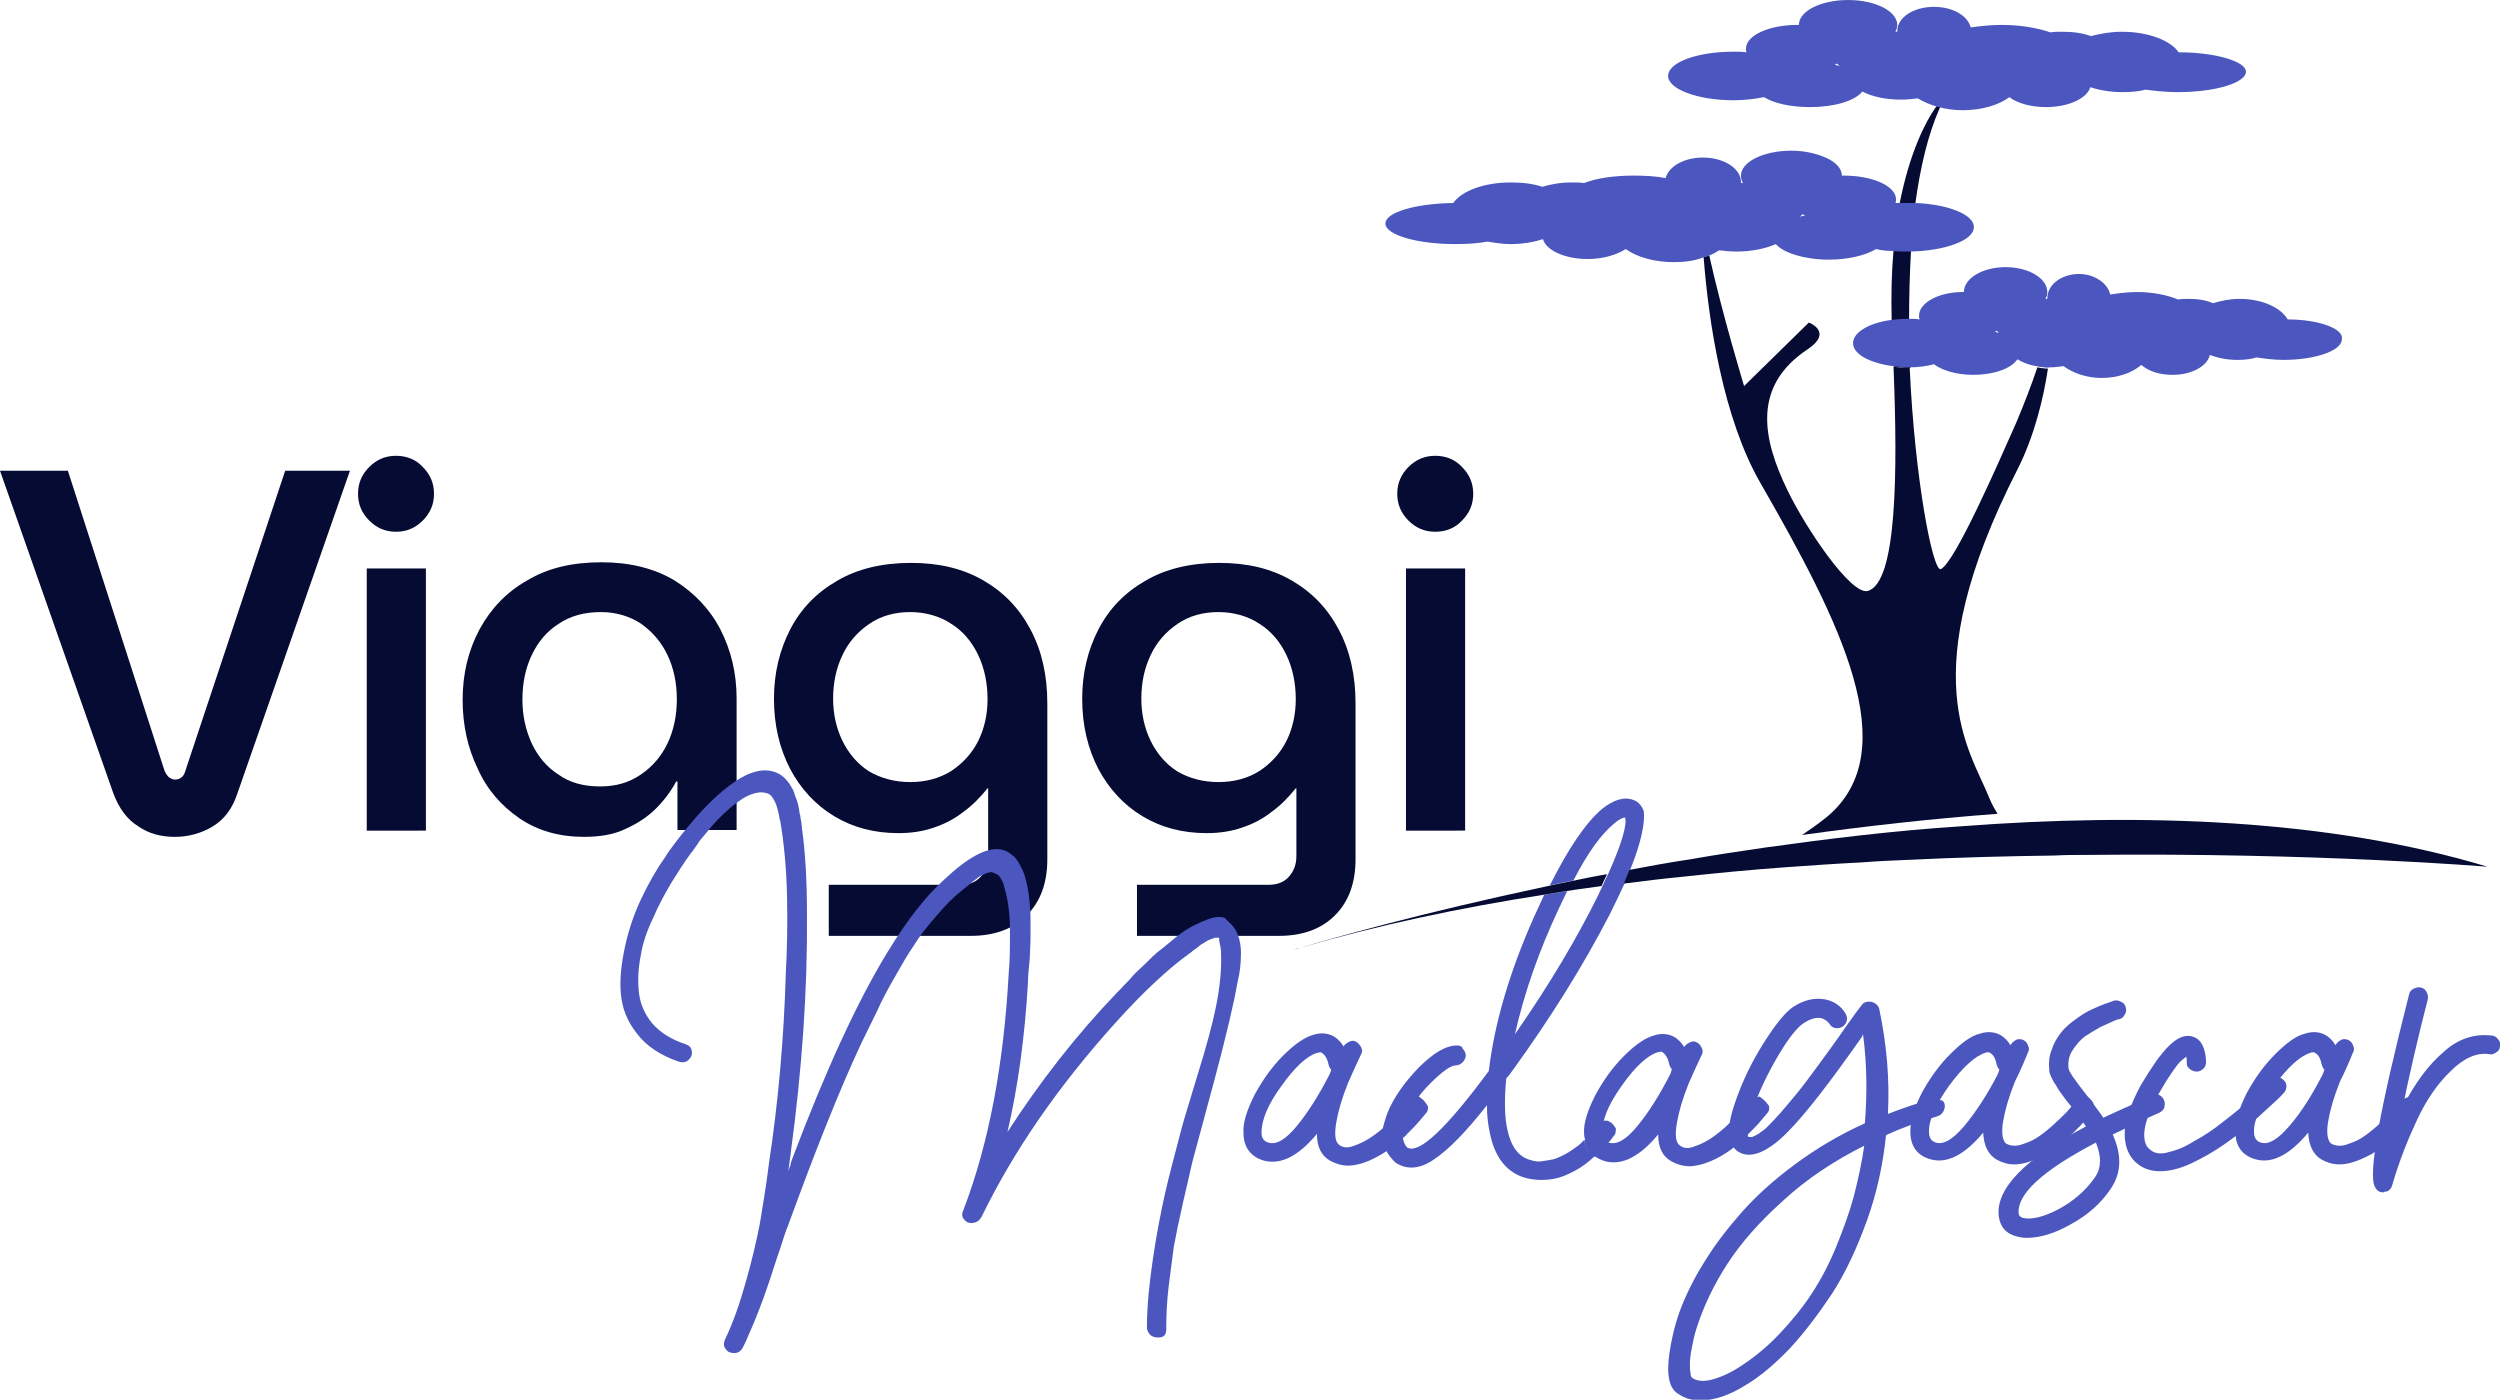 <?xml version="1.0" encoding="utf-8"?>
<!-- Generator: Adobe Illustrator 23.0.6, SVG Export Plug-In . SVG Version: 6.00 Build 0)  -->
<svg version="1.1" id="Calque_1" xmlns="http://www.w3.org/2000/svg" xmlns:xlink="http://www.w3.org/1999/xlink" x="0px" y="0px"
	 width="401.5px" height="224.8px" viewBox="0 0 401.5 224.8" style="enable-background:new 0 0 401.5 224.8;" xml:space="preserve"
	>
<style type="text/css">
	.st0{fill-rule:evenodd;clip-rule:evenodd;fill:#003566;}
	.st1{fill-rule:evenodd;clip-rule:evenodd;fill:#FCA311;}
	.st2{fill:#050B33;}
	.st3{fill:#4B57BF;}
	.st4{fill-rule:evenodd;clip-rule:evenodd;fill:#DA3754;}
	.st5{fill-rule:evenodd;clip-rule:evenodd;}
	.st6{fill:#DA3754;}
	.st7{fill:#EDAFA2;}
	.st8{fill:#FCA311;}
	.st9{fill:#443735;}
	.st10{fill:url(#SVGID_1_);}
	.st11{fill:url(#SVGID_2_);}
	.st12{fill:#380D1B;}
	.st13{fill:#588157;}
	.st14{fill:#06292F;}
	.st15{fill:#EF7197;}
	.st16{fill:#91DDEB;}
	.st17{fill:url(#SVGID_3_);}
	.st18{fill-rule:evenodd;clip-rule:evenodd;fill:#1A2C50;}
	.st19{fill:#1A2C50;}
	.st20{fill:#2AB4E2;}
	.st21{fill:#003566;}
</style>
<g>
	<path class="st2" d="M28.1,134.4c-2.2,0-4.2-0.5-5.9-1.7c-1.8-1.1-3.1-2.9-4-5.3L0,75.6h10.9l15.4,47.8c0.2,0.7,0.5,1.1,0.8,1.4
		c0.3,0.2,0.6,0.4,1,0.4c0.4,0,0.8-0.1,1.1-0.4c0.3-0.2,0.5-0.7,0.7-1.4l15.9-47.8h10.4l-18.1,51.9c-0.8,2.4-2.1,4.1-3.9,5.2
		C32.4,133.8,30.3,134.4,28.1,134.4z"/>
	<path class="st2" d="M63.6,85.4c-1.7,0-3.1-0.6-4.3-1.8c-1.2-1.2-1.8-2.6-1.8-4.3c0-1.7,0.6-3.1,1.8-4.3c1.2-1.2,2.6-1.8,4.3-1.8
		c1.7,0,3.2,0.6,4.3,1.8c1.2,1.2,1.8,2.6,1.8,4.3c0,1.7-0.6,3.1-1.8,4.3C66.7,84.8,65.3,85.4,63.6,85.4z M58.9,133.4V91.3h9.5v42.1
		H58.9z"/>
	<path class="st2" d="M93.8,134.4c-4,0-7.5-1-10.4-3c-2.9-2-5.2-4.6-6.7-8c-1.6-3.3-2.4-7-2.4-11c0-4.2,0.9-7.9,2.7-11.3
		c1.8-3.3,4.3-6,7.7-7.9c3.3-2,7.3-2.9,11.9-2.9c4.6,0,8.5,1,11.7,2.9c3.2,2,5.7,4.6,7.4,7.9c1.7,3.3,2.6,7,2.6,11.1v21.1h-9.5v-7.8
		h-0.2c-0.8,1.5-1.9,3-3.2,4.3c-1.3,1.3-2.9,2.4-4.9,3.3C98.7,134,96.4,134.4,93.8,134.4z M96.4,126.3c2.5,0,4.6-0.6,6.5-1.9
		c1.8-1.2,3.3-2.9,4.3-5c1-2.1,1.5-4.5,1.5-7.1s-0.5-5-1.5-7.1c-1-2.1-2.4-3.7-4.2-5c-1.8-1.2-4-1.9-6.5-1.9c-2.6,0-4.9,0.6-6.8,1.9
		c-1.9,1.2-3.3,2.9-4.3,5c-1,2.1-1.5,4.5-1.5,7.1c0,2.6,0.5,4.9,1.5,7.1c1,2.1,2.4,3.8,4.3,5C91.5,125.7,93.7,126.3,96.4,126.3z"/>
	<path class="st2" d="M133.1,150.2v-8.1h21.1c1.4,0,2.5-0.4,3.3-1.3c0.8-0.9,1.2-2,1.2-3.3v-10.9h-0.1c-1.2,1.5-2.5,2.8-3.9,3.8
		c-1.4,1.1-2.9,1.9-4.7,2.5c-1.7,0.6-3.6,0.9-5.7,0.9c-3.9,0-7.3-0.9-10.3-2.7c-3-1.8-5.4-4.4-7.1-7.6c-1.7-3.3-2.6-7-2.6-11.3
		c0-4.1,0.9-7.8,2.6-11.1c1.7-3.3,4.2-5.9,7.5-7.8c3.2-1.9,7.2-2.9,11.9-2.9c4.5,0,8.3,0.9,11.6,2.8c3.3,1.9,5.8,4.5,7.6,7.9
		c1.8,3.4,2.7,7.3,2.7,11.9v25c0,3.8-1.1,6.8-3.3,9c-2.2,2.2-5.2,3.3-9,3.3H133.1z M146.2,125.6c2.5,0,4.7-0.6,6.6-1.8
		c1.8-1.2,3.3-2.8,4.3-4.8c1-2,1.5-4.3,1.5-6.7c0-2.6-0.5-5-1.5-7.1c-1-2.1-2.4-3.8-4.3-5c-1.8-1.2-4.1-1.9-6.6-1.9
		c-2.5,0-4.7,0.6-6.6,1.9s-3.3,2.9-4.3,5c-1,2.1-1.5,4.4-1.5,7c0,2.5,0.5,4.7,1.5,6.8c1,2,2.4,3.7,4.3,4.9
		C141.5,125,143.7,125.6,146.2,125.6z"/>
	<path class="st2" d="M182.6,150.2v-8.1h21.1c1.4,0,2.5-0.4,3.3-1.3c0.8-0.9,1.2-2,1.2-3.3v-10.9h-0.1c-1.2,1.5-2.5,2.8-3.9,3.8
		c-1.4,1.1-2.9,1.9-4.7,2.5c-1.7,0.6-3.6,0.9-5.7,0.9c-3.9,0-7.3-0.9-10.3-2.7c-3-1.8-5.4-4.4-7.1-7.6c-1.7-3.3-2.6-7-2.6-11.3
		c0-4.1,0.9-7.8,2.6-11.1c1.7-3.3,4.2-5.9,7.5-7.8c3.2-1.9,7.2-2.9,11.9-2.9c4.5,0,8.3,0.9,11.6,2.8c3.3,1.9,5.8,4.5,7.6,7.9
		c1.8,3.4,2.7,7.3,2.7,11.9v25c0,3.8-1.1,6.8-3.3,9c-2.2,2.2-5.2,3.3-9,3.3H182.6z M195.7,125.6c2.5,0,4.7-0.6,6.6-1.8
		c1.8-1.2,3.3-2.8,4.3-4.8c1-2,1.5-4.3,1.5-6.7c0-2.6-0.5-5-1.5-7.1c-1-2.1-2.4-3.8-4.3-5c-1.8-1.2-4.1-1.9-6.6-1.9
		c-2.5,0-4.7,0.6-6.6,1.9s-3.3,2.9-4.3,5c-1,2.1-1.5,4.4-1.5,7c0,2.5,0.5,4.7,1.5,6.8c1,2,2.4,3.7,4.3,4.9
		C191,125,193.2,125.6,195.7,125.6z"/>
	<path class="st2" d="M230.5,85.4c-1.7,0-3.1-0.6-4.3-1.8c-1.2-1.2-1.8-2.6-1.8-4.3c0-1.7,0.6-3.1,1.8-4.3c1.2-1.2,2.6-1.8,4.3-1.8
		c1.7,0,3.2,0.6,4.3,1.8c1.2,1.2,1.8,2.6,1.8,4.3c0,1.7-0.6,3.1-1.8,4.3C233.7,84.8,232.2,85.4,230.5,85.4z M225.8,133.4V91.3h9.5
		v42.1H225.8z"/>
</g>
<g>
	<path class="st3" d="M198.2,149c0.7,1,1.1,2.4,1.1,4.1c0,1.7-0.2,3.2-0.5,4.4c0,0.2-0.1,0.4-0.1,0.5c-0.5,2.9-1.7,8.1-3.7,15.6
		c-0.1,0.4-0.7,2.5-1.7,6.3c-1,3.8-1.7,6.2-1.9,7.1c-0.2,1-0.7,3-1.4,6.1c-0.7,3.1-1.2,5.5-1.5,7.2c-0.2,1.7-0.5,3.7-0.8,6.2
		c-0.3,2.5-0.4,4.8-0.4,7c0,0.9-0.4,1.3-1.3,1.3c-0.8,0-1.4-0.3-1.7-1.1c-0.1-0.2-0.1-0.4-0.1-0.6c0-3.4,0.4-7.2,1-11.2
		c0.6-4.1,1.3-7.5,1.9-10.2c0.6-2.7,1.6-6.4,2.8-11c0.4-1.3,1.2-4.1,2.5-8.3c1.3-4.2,2.3-7.8,2.9-10.8c0.6-3,0.9-5.8,0.8-8.5
		c0-0.3,0-0.6-0.1-1.1c-0.1-0.5-0.2-0.8-0.2-1c0-0.2,0-0.3,0-0.4c-0.2,0-0.4,0-0.7,0c-0.3,0.1-0.5,0.2-0.8,0.3
		c-0.3,0.1-0.6,0.3-0.9,0.5c-0.4,0.2-0.7,0.4-0.9,0.6c-0.2,0.2-0.5,0.4-0.8,0.6c-0.3,0.2-0.4,0.4-0.5,0.4c-3.5,2.5-7.5,6.2-12,11.2
		c-9.2,10.2-16.4,20.6-21.6,31.3c-0.3,0.5-0.7,0.8-1.3,0.9c-0.6,0.1-1.1-0.1-1.4-0.5c-0.4-0.4-0.5-0.9-0.2-1.5
		c4.1-10.7,6.5-23.4,7.3-38.1c0.2-2,0.2-4.3,0.2-6.9c0-2.6-0.3-4.9-0.9-6.9c-0.1-0.5-0.3-1-0.5-1.3c-0.2-0.4-0.4-0.6-0.7-0.8
		c-0.3-0.1-0.5-0.2-0.7-0.3c-0.2-0.1-0.5,0-0.9,0.1c-0.4,0.2-0.7,0.3-0.9,0.4c-0.2,0.1-0.5,0.3-1,0.7c-0.5,0.4-0.8,0.6-1,0.8
		c-0.2,0.2-0.5,0.4-1,0.8c-1.5,1.2-2.9,2.6-4.3,4.3c-1.4,1.6-2.6,3.1-3.5,4.6c-1,1.4-2,3.2-3.2,5.3c-1.2,2.1-2.1,3.8-2.7,5.2
		c-0.7,1.4-1.5,3.1-2.6,5.3c-3.5,7.5-7.4,17.3-11.8,29.4c-0.4,0.9-0.7,2-1.1,3.2c-0.4,1.2-0.8,2.3-1.1,3.3c-0.3,1-0.7,2.1-1.1,3.3
		c-0.4,1.2-0.8,2.3-1.2,3.3c-0.4,1-0.8,2.1-1.3,3.2c-0.5,1.1-0.9,2.2-1.4,3.1c-0.3,0.6-0.8,0.9-1.3,0.9c-0.6,0-1.1-0.1-1.4-0.6
		c-0.4-0.4-0.4-0.9-0.2-1.5c1.3-2.7,2.4-5.8,3.4-9.4c1-3.5,1.7-6.6,2.2-9.1c0.4-2.5,1-5.8,1.5-9.9c1.5-9.9,2.4-20.1,2.7-30.5
		c0.2-3.6,0.3-7.7,0.2-12.3c-0.1-4.6-0.5-8.7-1.1-12.2c0,0-0.1-0.2-0.1-0.3c-0.1-0.8-0.3-1.4-0.4-1.8c-0.1-0.4-0.3-0.9-0.6-1.4
		c-0.3-0.5-0.6-0.8-1-0.9c-0.6-0.2-1.3-0.2-2,0c-0.7,0.2-1.4,0.5-2,0.9c-0.6,0.4-1.3,0.9-2.1,1.6c-0.8,0.7-1.4,1.3-1.9,1.8
		c-0.5,0.5-1.1,1.2-1.8,2.1c-0.7,0.8-1.2,1.4-1.4,1.8c-0.3,0.4-0.6,0.9-1.1,1.5c-1.1,1.5-2.1,3.1-3.1,4.7c-1,1.7-2,3.5-2.9,5.6
		c-1,2.1-1.7,4.1-2,6.1c-0.4,2-0.5,3.9-0.3,5.8c0.2,1.9,0.9,3.5,2.1,5c1.3,1.5,3,2.6,5.4,3.4c0.6,0.2,0.9,0.5,1,1.1
		c0.1,0.6-0.1,1-0.5,1.4c-0.4,0.4-0.9,0.5-1.6,0.3c-2.9-1-5.2-2.5-6.7-4.5c-1.6-2-2.4-4.1-2.6-6.5c-0.2-2.3,0.1-4.8,0.7-7.6
		c0.6-2.7,1.5-5.3,2.6-7.6c1.1-2.3,2.3-4.5,3.8-6.6c0.4-0.7,1-1.5,1.6-2.3s1.4-1.8,2.4-3c1-1.2,2-2.3,3-3.3c1-1,2.1-2,3.3-2.9
		c1.2-0.9,2.3-1.6,3.4-2c1.1-0.4,2.1-0.6,3.2-0.4c1.1,0.2,2,0.7,2.8,1.7c0.2,0.3,0.4,0.5,0.6,0.9c0.2,0.3,0.4,0.7,0.5,1.1
		c0.1,0.4,0.3,0.8,0.4,1.1c0.1,0.3,0.2,0.7,0.3,1.2c0.1,0.6,0.1,0.9,0.2,1.1c0,0.2,0.1,0.6,0.2,1.2c0.1,0.7,0.1,1,0.1,1
		c0.5,3.5,0.8,8,0.8,13.7c0.1,12.2-0.8,25-2.6,38.3c0,0.3-0.2,1.3-0.4,3c0-0.1,0.1-0.3,0.2-0.6c0.1-0.2,0.2-0.5,0.2-0.7
		c0.1-0.2,0.1-0.4,0.2-0.6c5.4-14.3,10.5-25.4,15.4-33.4c3-4.9,6-8.8,9-11.5c3.8-3.6,6.8-5.2,9-4.9c0.7,0.1,1.4,0.4,1.9,0.9
		c0.6,0.4,1,1,1.4,1.8c0.4,0.7,0.7,1.5,0.9,2.4c0.2,0.8,0.4,1.8,0.5,2.9c0.1,1.1,0.2,2.1,0.2,3c0,0.9,0,2,0,3.1
		c0,1.2-0.1,2.1-0.1,2.8c0,0.7-0.1,1.5-0.2,2.5c-0.1,0.9-0.1,1.5-0.1,1.8c-0.5,8.8-1.6,16.9-3.3,24.2c5.1-7.9,10.9-15.4,17.6-22.4
		c0.1-0.1,0.3-0.3,0.6-0.6c0.6-0.7,1.2-1.2,1.6-1.7c0.4-0.5,1.1-1.2,2.1-2.1c1-1,1.8-1.8,2.6-2.4c0.8-0.6,1.7-1.4,2.7-2.2
		c1-0.8,2-1.4,2.8-1.8c0.8-0.4,1.7-0.8,2.6-1.1c0.9-0.3,1.6-0.3,2.3-0.1C197.2,148,197.8,148.4,198.2,149z"/>
	<path class="st3" d="M228.4,176.5c-0.3-0.2-0.5-0.4-0.5-0.4s0,0-0.1,0c-0.1,0-0.3,0-0.5,0.1c-0.4,0.1-0.7,0.2-1,0.6
		c-0.4,0.6-1,1.2-1.6,1.9c-0.6,0.7-1.4,1.4-2.3,2.2c-0.1,0.1-0.1,0.1-0.2,0.2c-0.8,0.7-1.6,1.3-2.4,1.8c-0.8,0.5-1.7,0.9-2.6,1.2
		c-0.9,0.3-1.6,0.2-2.2-0.3c-0.6-0.5-0.7-1.7-0.4-3.5c0.3-1.8,0.9-3.9,1.9-6.4c0.7-1.6,1.4-3.1,2.1-4.6c0.2-0.3,0.2-0.7,0-1.1
		c-0.2-0.4-0.5-0.7-0.8-0.9c-0.4-0.2-0.7-0.2-1.1,0c-0.4,0.2-0.7,0.4-0.9,0.7v0.1c-0.4-0.7-0.9-1.2-1.5-1.6c-1-0.6-2.2-0.7-3.4-0.3
		c-1.4,0.4-3,1.5-4.8,3.3c-1.8,1.8-3.3,3.9-4.6,6.3c-1.2,2.4-1.9,4.4-1.8,6.1c0,2.4,1.2,3.9,3.3,4.5c2.7,0.7,5.5-0.7,8.5-4.3
		c0,2.1,0.7,3.5,2.1,4.3c0.9,0.5,1.9,0.8,2.9,0.8c1.1,0,2.2-0.3,3.4-0.8c1.1-0.5,2-1,2.9-1.6c0.1-0.1,0.2-0.2,0.3-0.2
		c0.8-0.6,1.6-1.3,2.4-2v0c0.1-0.1,0.3-0.2,0.4-0.4c0.9-0.9,1.6-1.6,2-2.1c0.4-0.5,0.8-0.9,1.1-1.3c0.3-0.3,0.4-0.7,0.3-1.2
		C228.9,177.1,228.8,176.8,228.4,176.5z M213.5,172.6c-1.7,3.3-3.4,6-5.2,8.2c-1.8,2.2-3.3,3.1-4.6,2.7c-0.7-0.2-1.1-0.7-1.1-1.6
		c0-2,1-4.5,3.2-7.5c2.2-3.1,4.1-4.8,5.7-5.3c0.2,0,0.3-0.1,0.5-0.1s0.2,0,0.3,0.1c0.5,0.3,0.9,1,1.1,2c0.1,0.3,0.2,0.5,0.4,0.7
		C213.7,172.1,213.6,172.4,213.5,172.6z"/>
	<path class="st3" d="M258.6,180.2c-0.3-0.2-0.7-0.3-1-0.2c0,0-0.1,0-0.1,0c-0.4,0.1-0.8,0.3-1,0.6v0.1c0,0-0.1,0.1-0.2,0.2
		c-0.1,0.1-0.3,0.3-0.5,0.7c-0.3,0.4-0.5,0.7-0.8,1c-0.2,0.2-0.3,0.4-0.6,0.6c0.2,1.2,0.8,2,1.7,2.6c0.3-0.2,0.5-0.5,0.8-0.7
		c0.7-0.7,1.2-1.2,1.4-1.6c0.1-0.1,0.1-0.1,0.2-0.2c0.3-0.3,0.5-0.7,0.7-0.9c0.3-0.3,0.3-0.7,0.3-1.2
		C259.2,180.8,259,180.4,258.6,180.2z M234,167.9c-1.8,0-3.8,1.2-6.2,3.6c-2.3,2.4-4,4.8-5,7.3c-0.3,0.8-0.5,1.6-0.7,2.3
		c-0.2,1.4-0.1,2.6,0.3,3.7c0.1-0.1,0.2-0.2,0.3-0.2c0.8-0.6,1.6-1.3,2.4-2v0c0-0.7,0.1-1.6,0.5-2.6c0.5-1.3,1.2-2.5,2.1-3.7
		c0.6-0.8,1.3-1.6,2-2.3c1.9-1.9,3.3-2.9,4.1-2.9c0.4,0,0.8-0.2,1.1-0.5c0.3-0.3,0.5-0.7,0.5-1.1c0-0.4-0.2-0.8-0.5-1.1
		C234.8,168,234.4,167.9,234,167.9z"/>
	<path class="st3" d="M261.8,139.7c-0.3,0.7-0.6,1.4-0.9,2.2c-0.7,1.5-1.5,3.2-2.4,5c-4.3,8.3-9.5,16.6-15.5,24.9
		c-0.5,0.7-0.8,1.1-1.1,1.4c-0.3,3.3-0.3,6.1,0.2,8.3c0.6,2.7,1.8,4.3,3.7,4.8c0.6,0.2,1.2,0.3,1.8,0.2c0.7-0.1,1.2-0.2,1.8-0.3
		c0.5-0.1,1.1-0.4,1.7-0.7s1.1-0.6,1.5-0.9c0.4-0.3,0.9-0.6,1.3-1c0.2-0.2,0.3-0.3,0.5-0.5c0.2,1.2,0.8,2,1.7,2.6
		c-0.6,0.5-1.1,1-1.7,1.4c-0.8,0.6-1.9,1.2-3.1,1.7c-1.2,0.5-2.5,0.7-3.7,0.7c-0.8,0-1.7-0.1-2.5-0.3c-3-0.8-5-3.2-5.8-7.1
		c-0.3-1.3-0.5-2.9-0.5-4.6c-3.3,4.2-6.1,7.1-8.5,8.7c-2.3,1.6-4.4,1.7-6.2,0.5c0,0-0.1,0-0.1-0.1c-0.6-0.6-1.1-1.2-1.4-1.9
		c0.1-0.1,0.2-0.2,0.3-0.2c0.8-0.6,1.6-1.3,2.4-2c0,0.7,0.3,1.4,0.7,1.8c1.9,1.1,6.3-3.1,13.1-12.3c0.9-7.6,3.3-15.8,7.2-24.6
		c0.6-1.3,1.2-2.6,1.7-3.7c1.2-0.2,2.4-0.4,3.7-0.6c-0.4,0.9-0.9,1.8-1.3,2.7c-3.2,6.8-5.6,13.6-7.1,20.3
		c5.7-8.2,10.1-15.7,13.4-22.4c0.2-0.5,0.5-1,0.7-1.5c0.3-0.7,0.6-1.3,0.9-1.9c2.1-4.7,3-7.7,2.7-9c-0.4,0-1,0.3-1.7,0.9
		c-2.1,1.7-4.3,4.7-6.6,9.2c-1.3,0.3-2.6,0.5-3.8,0.8c3-6,5.8-10.1,8.4-12.3c1.9-1.5,3.6-2,5.1-1.4c0.8,0.3,1.3,1,1.6,1.8
		C264.2,132.1,263.6,135.3,261.8,139.7z"/>
	<path class="st3" d="M283.1,176.5c-0.3-0.2-0.5-0.4-0.5-0.4s-0.1,0-0.3,0.1c-0.1,0-0.2,0-0.3,0c-0.4,0.1-0.8,0.2-1,0.6
		c-0.4,0.6-1,1.2-1.6,1.9c-0.4,0.5-0.9,0.9-1.4,1.5c-0.3,0.2-0.6,0.5-0.9,0.8c-0.9,0.8-1.8,1.5-2.6,2c-0.8,0.5-1.7,0.9-2.6,1.2
		c-0.9,0.3-1.6,0.2-2.2-0.3c-0.6-0.5-0.7-1.7-0.4-3.5c0.3-1.8,0.9-3.9,1.9-6.4c0.7-1.6,1.4-3.1,2.1-4.6c0.2-0.3,0.2-0.7,0-1.1
		c-0.2-0.4-0.4-0.7-0.8-0.9c-0.4-0.2-0.7-0.2-1.1,0c-0.4,0.2-0.7,0.4-0.9,0.7v0.1c-0.4-0.7-0.9-1.2-1.5-1.6c-1-0.6-2.2-0.7-3.4-0.3
		c-1.4,0.4-3,1.5-4.8,3.3c-1.8,1.8-3.3,3.9-4.6,6.3c-1.2,2.4-1.9,4.4-1.8,6.1c0,0.4,0.1,0.8,0.2,1.2c0.2,1.2,0.8,2,1.7,2.6
		c0.4,0.3,0.9,0.5,1.5,0.7c2.7,0.7,5.5-0.7,8.5-4.3c0,2.1,0.7,3.5,2.1,4.3c0.9,0.5,1.9,0.8,2.9,0.8s2.2-0.3,3.4-0.8
		c1.2-0.5,2.2-1.1,3.2-1.8c0.3-0.2,0.5-0.4,0.8-0.7c0.7-0.5,1.3-1.1,2-1.8l0.5-0.5c0.7-0.7,1.2-1.2,1.5-1.6c0.4-0.5,0.8-0.9,1.1-1.3
		c0.3-0.3,0.4-0.7,0.3-1.2C283.7,177.1,283.5,176.8,283.1,176.5z M268.2,172.6c-1.7,3.3-3.4,6-5.2,8.2c-1.8,2.2-3.3,3.1-4.6,2.7
		c-0.1,0-0.1,0-0.2-0.1c-0.6-0.2-0.9-0.7-0.9-1.5c0-0.6,0.1-1.2,0.3-2c0.4-1.6,1.4-3.5,2.9-5.6c2.2-3.1,4.1-4.8,5.7-5.3
		c0.2,0,0.3-0.1,0.5-0.1c0.1,0,0.2,0,0.3,0.1c0.5,0.3,0.9,1,1.1,2c0.1,0.3,0.2,0.5,0.4,0.7C268.4,172.1,268.3,172.4,268.2,172.6z"/>
	<path class="st3" d="M312.3,177.3c0,0.2,0.1,0.4,0,0.6c0,0.2-0.1,0.4-0.2,0.6c-0.1,0.2-0.2,0.3-0.4,0.5c-0.2,0.1-0.3,0.2-0.6,0.3
		c-2.8,0.8-5.6,1.8-8.2,3c-0.5,4.8-1.5,9.4-3.1,13.8c-1.6,4.4-3.4,8.3-5.6,11.7c-2.2,3.3-4.4,6.2-6.7,8.7c-2.3,2.4-4.6,4.4-6.9,5.8
		c-2.8,1.8-5.3,2.6-7.5,2.6c-1.4,0-2.5-0.3-3.5-1c-1.5-0.8-2-3-1.5-6.5c0.3-2.1,0.8-4.4,1.7-6.9c0.9-2.4,2.2-5.1,3.9-7.8
		c1.7-2.8,3.8-5.5,6.1-8.1c2.3-2.6,5.2-5.2,8.6-7.7c3.4-2.5,7.1-4.7,11.1-6.5c0.4-5,0.3-9.8-0.3-14.3c0,0-0.1,0.1-0.1,0.3l-0.2,0.3
		c-5,7.1-8.9,12.2-11.9,15.2c-3,3-5.5,4.1-7.4,3.3c-1.1-0.5-1.7-1.4-1.9-2.8c-0.2-1.7,0.4-4,1.6-7.1c1.2-3.1,2.7-5.9,4.4-8.5
		c1.7-2.6,3.1-4.3,4.3-5.1c1.7-1.1,3.4-1.5,5.1-1.2c1.5,0.3,2.6,1.1,3.3,2.3c0.2,0.4,0.3,0.7,0.2,1.1c-0.1,0.4-0.3,0.7-0.7,1
		c-0.4,0.2-0.8,0.3-1.2,0.2c-0.4-0.1-0.7-0.3-0.9-0.7c-0.4-0.5-0.9-0.8-1.4-0.9c-0.8-0.1-1.6,0.1-2.7,0.8c-1.1,0.7-2.5,2.5-4.1,5.2
		c-1.6,2.7-2.9,5.4-3.9,8.1c-1,2.7-1.3,4.4-0.9,5c0.2,0,0.4,0,0.6,0c0.2-0.1,0.5-0.2,1-0.5c0.4-0.3,0.9-0.6,1.4-1.1
		c0.5-0.5,1.2-1.2,2-2.1c0.8-0.9,1.7-2,2.7-3.2c1-1.2,2.1-2.7,3.5-4.6c1.3-1.8,2.8-3.8,4.3-6c1.4-2,2.3-3.2,2.7-3.7
		c0.4-0.5,0.9-0.6,1.6-0.5c0.6,0.2,1,0.5,1.2,1.1c1.2,5.7,1.7,11.3,1.4,16.9c2.3-0.9,4.7-1.7,7.1-2.4c0.4-0.1,0.8,0,1.2,0.2
		C311.9,176.6,312.2,176.9,312.3,177.3z M279.1,219.7c2.4-1.5,4.6-3.3,6.6-5.4c2-2.1,3.8-4.3,5.3-6.6c1.5-2.3,2.8-4.8,3.9-7.5
		c1.1-2.7,2.1-5.4,2.8-8c0.7-2.7,1.3-5.4,1.7-8.2c-4.8,2.4-9.2,5.3-13,8.8c-3.8,3.4-6.8,6.8-9,10.2c-2.2,3.4-3.8,6.8-4.9,10.2
		c-0.4,1.2-0.6,2.3-0.8,3.3c-0.2,1-0.3,1.9-0.3,2.5c0,0.6,0,1.1,0.1,1.5c0,0.4,0.1,0.7,0.3,0.8c0.7,0.5,1.7,0.6,3,0.3
		C276,221.3,277.5,220.7,279.1,219.7z"/>
	<path class="st3" d="M334.6,176.2c0.4-0.1,0.6-0.1,0.6-0.1s0.2,0.1,0.5,0.4c0.3,0.3,0.5,0.6,0.6,1c0.1,0.4,0,0.8-0.3,1.1
		c-0.3,0.4-0.7,0.8-1.1,1.3c-0.4,0.5-1.1,1.2-2,2.1c-0.9,0.9-1.9,1.7-2.8,2.4s-2,1.3-3.2,1.8c-1.2,0.5-2.3,0.8-3.4,0.8
		c-1.1,0-2-0.3-2.9-0.8c-1.3-0.8-2-2.2-2.1-4.3c-3,3.6-5.8,5-8.4,4.3c-2.2-0.6-3.3-2.1-3.3-4.5c0-1.7,0.6-3.7,1.8-6.1
		c1.3-2.4,2.8-4.5,4.6-6.3c1.8-1.8,3.4-3,4.8-3.3c1.2-0.4,2.4-0.3,3.4,0.3c0.6,0.4,1.1,0.9,1.5,1.6c0,0,0-0.1,0-0.1
		c0.2-0.3,0.5-0.6,0.9-0.8c0.4-0.2,0.8-0.1,1.1,0c0.4,0.2,0.7,0.5,0.8,0.9c0.2,0.4,0.2,0.8,0,1.1c-0.6,1.5-1.3,3.1-2.1,4.7
		c-1,2.5-1.6,4.6-1.9,6.4c-0.3,1.8-0.1,3,0.4,3.5c0.6,0.4,1.4,0.5,2.3,0.3c0.9-0.3,1.8-0.6,2.6-1.1c0.8-0.5,1.7-1.2,2.6-2
		c0.9-0.8,1.7-1.6,2.3-2.2c0.6-0.7,1.2-1.3,1.6-1.9C333.8,176.5,334.2,176.3,334.6,176.2z M320.8,172.6c0.1-0.2,0.2-0.5,0.3-0.8
		c-0.2-0.2-0.3-0.5-0.4-0.7c-0.2-1-0.5-1.7-1.1-2c-0.1-0.1-0.2-0.1-0.3-0.1c-0.1,0-0.3,0-0.5,0.1c-1.6,0.5-3.6,2.3-5.8,5.3
		c-2.2,3.1-3.3,5.6-3.2,7.5c0,0.8,0.4,1.4,1.1,1.6c1.3,0.4,2.8-0.6,4.6-2.7C317.3,178.6,319.1,175.9,320.8,172.6z"/>
	<path class="st3" d="M346.6,175.8c0.4,0.1,0.7,0.4,0.9,0.8c0.2,0.4,0.2,0.8,0.1,1.2c-0.1,0.4-0.4,0.7-0.8,0.9
		c-0.4,0.2-1.2,0.5-2.4,1.1c-2,0.9-3.6,1.7-5.1,2.4c1.5,3.3,1.4,6.2-0.3,8.7c-1.6,2.4-3.8,4.3-6.4,5.7c-2.6,1.5-5,2.2-7.1,2.2
		c-0.6,0-1.1-0.1-1.5-0.2c-1.8-0.4-2.8-1.6-3-3.3c-0.5-4.4,4.2-9.2,14-14.4c-0.6-0.9-1.5-2.1-2.6-3.5c-0.6-0.7-1-1.3-1.3-1.7
		c-0.3-0.4-0.6-0.8-0.9-1.4c-0.4-0.5-0.6-1-0.8-1.4c-0.2-0.4-0.3-0.8-0.3-1.2c-0.1-1.1,0-2.1,0.4-3.1c0.3-1,0.8-1.8,1.3-2.5
		c0.5-0.7,1.2-1.4,2-2c0.8-0.6,1.5-1.1,2.2-1.5c0.7-0.4,1.4-0.7,2.1-1c0.7-0.3,1.3-0.5,1.6-0.6c0.3-0.1,0.6-0.2,0.8-0.3
		c0.4-0.1,0.8,0,1.2,0.2s0.6,0.5,0.7,0.9c0.1,0.4,0.1,0.8-0.2,1.2c-0.2,0.4-0.5,0.6-0.9,0.7c-0.2,0-0.5,0.1-0.9,0.3
		c-0.4,0.2-1.1,0.5-2,0.9c-0.9,0.5-1.7,1-2.5,1.5c-0.8,0.6-1.4,1.3-2,2.2c-0.6,0.9-0.8,1.8-0.7,2.9c0,0.5,0.9,1.8,2.7,4.1
		c1.3,1.7,2.3,3,2.9,3.9c1.3-0.6,3-1.4,5.3-2.4c1.2-0.6,2-0.9,2.3-1.1C345.8,175.7,346.2,175.6,346.6,175.8z M336.5,189
		c1-1.5,1-3.3,0.1-5.5c-8.6,4.5-12.7,8.3-12.4,11.4c0,0.3,0.3,0.6,0.7,0.7c1.3,0.3,3.2-0.1,5.7-1.4C333,192.9,335,191.2,336.5,189z"
		/>
	<path class="st3" d="M365.6,173c0.4,0,0.8,0.1,1.1,0.4c0.3,0.3,0.5,0.6,0.5,1c0,0.4-0.1,0.8-0.4,1.1c-0.3,0.3-0.7,0.8-1.4,1.4
		s-1.8,1.7-3.4,3.1c-1.6,1.4-3.2,2.7-4.8,3.8c-1.6,1.1-3.3,2.1-5.2,3c-1.9,0.9-3.6,1.3-5.1,1.3c-1.4,0-2.6-0.4-3.5-1.1
		c-1.2-0.9-1.9-2.2-2.1-3.8c-0.2-1.3,0-2.7,0.5-4.3c0.5-1.6,1.2-3.1,2-4.6c0.9-1.5,1.6-2.6,2.1-3.3c0.5-0.8,1-1.4,1.4-1.9
		c1.8-2.2,3.4-3.1,4.9-2.6c1.3,0.4,2,1.8,2.1,4c0,0.4-0.1,0.8-0.4,1.1c-0.3,0.3-0.7,0.5-1.1,0.5c-0.3,0-0.6-0.1-0.8-0.2
		c-0.2-0.1-0.4-0.3-0.6-0.5c-0.2-0.2-0.2-0.5-0.2-0.8c0-0.3,0-0.7-0.1-0.9c-0.5,0.4-1,0.8-1.4,1.3c-1.2,1.6-2.5,3.6-3.7,6
		c-1.2,2.4-1.8,4.3-1.6,5.9c0.1,0.8,0.4,1.4,1,1.8c0.7,0.6,1.7,0.7,3,0.3c1.3-0.3,2.7-0.9,4.1-1.8c1.5-0.8,3-1.8,4.6-3.1
		c1.6-1.2,3-2.4,4.3-3.5c1.3-1.1,2.3-2.2,3.2-3.1C364.8,173.2,365.2,173,365.6,173z"/>
	<path class="st3" d="M386.8,176.2c0.4-0.1,0.6-0.1,0.6-0.1s0.2,0.1,0.5,0.4c0.3,0.3,0.5,0.6,0.6,1c0.1,0.4,0,0.8-0.3,1.1
		c-0.3,0.4-0.7,0.8-1.1,1.3c-0.4,0.5-1.1,1.2-2,2.1c-0.9,0.9-1.9,1.7-2.8,2.4c-0.9,0.7-2,1.3-3.2,1.8c-1.2,0.5-2.3,0.8-3.4,0.8
		c-1.1,0-2-0.3-2.9-0.8c-1.3-0.8-2-2.2-2.1-4.3c-3,3.6-5.8,5-8.4,4.3c-2.2-0.6-3.3-2.1-3.3-4.5c0-1.7,0.6-3.7,1.8-6.1
		c1.3-2.4,2.8-4.5,4.6-6.3c1.8-1.8,3.4-3,4.8-3.3c1.2-0.4,2.4-0.3,3.4,0.3c0.6,0.4,1.1,0.9,1.5,1.6c0,0,0-0.1,0-0.1
		c0.2-0.3,0.5-0.6,0.9-0.8c0.4-0.2,0.8-0.1,1.1,0c0.4,0.2,0.7,0.5,0.8,0.9c0.2,0.4,0.2,0.8,0,1.1c-0.6,1.5-1.3,3.1-2.1,4.7
		c-1,2.5-1.6,4.6-1.9,6.4c-0.3,1.8-0.1,3,0.4,3.5c0.6,0.4,1.4,0.5,2.3,0.3c0.9-0.3,1.8-0.6,2.6-1.1c0.8-0.5,1.7-1.2,2.6-2
		c0.9-0.8,1.7-1.6,2.3-2.2s1.2-1.3,1.6-1.9C386,176.5,386.4,176.3,386.8,176.2z M373,172.6c0.1-0.2,0.2-0.5,0.3-0.8
		c-0.2-0.2-0.3-0.5-0.4-0.7c-0.2-1-0.5-1.7-1.1-2c-0.1-0.1-0.2-0.1-0.3-0.1s-0.3,0-0.5,0.1c-1.6,0.5-3.6,2.3-5.8,5.3
		c-2.2,3.1-3.3,5.6-3.2,7.5c0,0.8,0.4,1.4,1.1,1.6c1.3,0.4,2.8-0.6,4.6-2.7C369.6,178.6,371.3,175.9,373,172.6z"/>
	<path class="st3" d="M400.1,166.3c0.4,0,0.8,0.2,1.1,0.6s0.4,0.7,0.3,1.1c0,0.4-0.2,0.8-0.6,1c-0.4,0.3-0.7,0.4-1.1,0.3
		c-2-0.3-4.1,0.6-6.2,2.7c-2.1,2-3.9,4.6-5.4,7.8c-1.5,3.2-2.9,6.7-4,10.5c-0.2,0.7-0.6,1.1-1.3,1.1c0,0-0.1,0.1-0.1,0.1
		c-0.7,0-1.1-0.3-1.4-0.9c-1.1-2.1,0.8-12.4,5.5-30.9c0.1-0.4,0.3-0.7,0.7-0.9c0.4-0.2,0.8-0.3,1.2-0.2c0.4,0.1,0.7,0.3,0.9,0.7
		c0.2,0.4,0.3,0.7,0.2,1.2c-1.6,6.2-2.9,11.9-4,17.2c2-3.8,4.1-6.7,6.6-8.8C394.8,166.8,397.4,166,400.1,166.3z"/>
</g>
<g>
	<path class="st3" d="M273.1,30.6c0,0.1,0,0.7,0,1.8C273.1,31.8,273,31.2,273.1,30.6z"/>
</g>
<path class="st2" d="M324,75.4c-17,33.3-7.6,45-4.5,52.8c0.4,1,0.9,1.8,1.3,2.5c-10.8,0.8-21.3,2-31.4,3.4c1.2-0.8,2.5-1.7,4-2.9
	c12.7-10.6,2.1-31.4-10.6-53.5c-6.1-10.5-8.4-26.1-9.2-36.4c0.3-0.1,0.6-0.2,0.9-0.3c2.1,9.5,5.6,21,5.6,21l10.4-10.2
	c0,0,4,1.5-0.2,4.3c-8.9,5.9-7.3,14.3-3.2,22.7c2.9,6,10.2,16.9,12.9,16.1c4.6-1.4,4.8-18.6,4.1-36c0.8,0.1,1.6,0.2,2.5,0.2h0.1
	c0.8,17.7,3.7,32.8,5,32.3c2.3-1.1,9.3-17.2,12.1-23.5c1.1-2.6,2.4-5.9,3.4-8.9h0c0.6,0.1,1.1,0.2,1.7,0.2
	C328.2,63.9,326.7,70.1,324,75.4z"/>
<g>
	<path class="st3" d="M273.6,41.3c-0.3-3.9-0.5-7-0.5-8.9c0.2,2.2,0.7,5.3,1.4,8.6C274.2,41.1,273.9,41.2,273.6,41.3z"/>
</g>
<path class="st2" d="M303.8,51.5c-0.1-4.2,0-7.9,0.3-11.3c0.2-2.8,0.6-5.4,1-7.6c1.6-8.1,4.1-13,5.8-15.4c0.9-1.3,1.5-1.9,1.6-2
	c-0.4,0.7-0.7,1.4-1,2.2c-1.9,4.3-3.1,9.5-3.9,15.3c-0.3,2.5-0.6,5.1-0.7,7.7c-0.2,3.6-0.3,7.3-0.3,10.9c0,2.6,0.1,5.2,0.2,7.8h-0.1
	c-0.9,0-1.7-0.1-2.5-0.2c-0.1-1.7-0.2-3.4-0.2-5.1C303.8,53,303.8,52.2,303.8,51.5z"/>
<g>
	<path class="st3" d="M329,59c-0.6,0-1.2-0.1-1.7-0.2c1.5-4.3,2.7-8,2.7-8S329.8,54.3,329,59z"/>
</g>
<path class="st3" d="M207.8,152.5c0.2-0.1,0.6-0.2,1.1-0.3C208.6,152.3,208.2,152.4,207.8,152.5z"/>
<path class="st2" d="M258.1,140.4c-0.3,0.6-0.6,1.2-0.9,1.9c-1.9,0.3-3.8,0.5-5.6,0.8c-1.2,0.2-2.5,0.4-3.7,0.6
	c-13.5,2.1-26.7,4.9-39,8.5c4.6-1.4,19.4-5.6,39.7-9.9c1.2-0.3,2.5-0.5,3.8-0.8C254.3,141.1,256.2,140.7,258.1,140.4z"/>
<path class="st2" d="M399.5,139.2c0,0-27.4-2.3-64.4-1.9c-1.7,0-3.4,0-5.2,0.1c-7.5,0.1-15.5,0.3-23.6,0.7c-2.4,0.1-4.8,0.2-7.3,0.4
	c-4.1,0.2-8.3,0.5-12.5,0.8c-5.4,0.4-10.8,0.9-16.2,1.5c-3.2,0.3-6.3,0.7-9.5,1.1c0.3-0.8,0.6-1.5,0.9-2.2c3.2-0.6,6.4-1.2,9.8-1.7
	c3.9-0.7,8-1.3,12.1-1.9c10-1.4,20.6-2.7,31.4-3.4C343.9,130.5,374,131.5,399.5,139.2z"/>
<g>
	<g>
		<path class="st3" d="M307.6,32.6c-0.4,0-0.7,0-1.1,0c-0.5,0-1,0-1.4,0c-0.2,0-0.5,0-0.7,0c0.1-0.2,0.1-0.4,0.1-0.6
			c0-2.1-3.7-3.8-8.4-3.8h-0.3c0-1.1-0.9-2.1-2.4-2.8s-3.5-1.2-5.7-1.2c-4.5,0-8.1,1.8-8.1,4c0,0.4,0.1,0.8,0.3,1.2
			c-0.1,0-0.2,0-0.3,0c0-0.1,0-0.1,0-0.2c0-2.1-2.7-3.9-6.1-3.9c-3,0-5.5,1.4-6,3.3c-1.5-0.3-3.3-0.4-5.1-0.4c-3.1,0-6,0.4-8,1.2
			c-0.6-0.1-1.3-0.1-2-0.1c-1.8,0-3.4,0.3-4.7,0.7c-1.5-0.5-3.2-0.7-5.1-0.7c-4.3,0-7.9,1.4-9.2,3.3c-6.1,0.1-10.9,1.5-10.9,3.3
			c0,1.8,5,3.3,11.2,3.3c1.9,0,3.6-0.1,5.2-0.4c1.2,0.2,2.4,0.4,3.7,0.4c1.9,0,3.7-0.3,5.2-0.8c0.5,1.8,3.5,3.2,7.2,3.2
			c2.5,0,4.7-0.7,6.1-1.6c1.8,1.3,4.6,2.1,7.7,2.1c1.7,0,3.3-0.2,4.6-0.7c0.3-0.1,0.6-0.2,0.9-0.3c0.7-0.2,1.3-0.6,1.8-0.9
			c0.9,0.1,1.8,0.2,2.8,0.2c2.5,0,4.7-0.5,6.3-1.2c1.2,1.4,4.6,2.5,8.5,2.5c3.2,0,5.9-0.7,7.6-1.7c0.8,0.2,1.7,0.3,2.6,0.3
			c0.8,0.1,1.6,0.1,2.4,0.1h0.4c5.7-0.1,10.3-1.8,10.3-3.9C317.1,34.5,312.9,32.8,307.6,32.6z M289,34.8c0.2-0.1,0.3-0.2,0.5-0.4
			c0.1,0.1,0.2,0.1,0.4,0.2C289.6,34.7,289.3,34.7,289,34.8z"/>
	</g>
</g>
<g>
	<path class="st3" d="M367.4,51.3c-1.1-1.9-4.1-3.3-7.7-3.3c-1.6,0-3,0.3-4.3,0.7c-1.1-0.5-2.4-0.7-3.9-0.7c-0.6,0-1.1,0-1.7,0.1
		c-1.7-0.7-4-1.2-6.6-1.2c-1.5,0-3,0.2-4.3,0.4c-0.4-1.8-2.5-3.3-5-3.3c-2.8,0-5.1,1.7-5.1,3.9c0,0,0,0.1,0,0.1c-0.1,0-0.2,0-0.3,0
		c0.2-0.4,0.3-0.7,0.3-1.1c0-2.2-3-4-6.7-4s-6.7,1.8-6.7,4h-0.2c-3.8,0-7,1.7-7,3.8c0,0.2,0,0.4,0.1,0.6c-0.6-0.1-1.2-0.1-1.8-0.1
		h-0.1c-1,0-1.9,0.1-2.8,0.2c-3.5,0.5-6,2-6,3.7c0,1.8,2.7,3.2,6.4,3.7c0.8,0.1,1.6,0.2,2.5,0.2h0.1c1.5,0,2.8-0.2,4-0.5
		c1.3,1,3.7,1.7,6.3,1.7c3.3,0,6.1-1,7.1-2.5c0.8,0.5,1.8,0.9,3,1.1h0c0.6,0.1,1.1,0.2,1.7,0.2c0.2,0,0.3,0,0.4,0
		c0.8,0,1.6-0.1,2.3-0.2c1.5,1.1,3.7,1.9,6.1,1.9c2.6,0,4.9-0.8,6.4-2.1c1.1,1,2.9,1.6,5,1.6c3.1,0,5.6-1.4,6-3.2
		c1.3,0.5,2.8,0.8,4.4,0.8c1.1,0,2.2-0.1,3.1-0.4c1.3,0.2,2.8,0.4,4.3,0.4c5.2,0,9.4-1.5,9.4-3.3C376.5,52.8,372.4,51.3,367.4,51.3z
		 M320.4,53.3c0.1-0.1,0.2-0.1,0.3-0.2c0.1,0.1,0.2,0.3,0.4,0.4C320.9,53.4,320.7,53.4,320.4,53.3z"/>
</g>
<g>
	<path class="st3" d="M349.9,8.4c-1.3-1.9-4.9-3.3-9.1-3.3c-1.8,0-3.5,0.3-5,0.7c-1.3-0.5-2.9-0.7-4.6-0.7c-0.7,0-1.3,0-1.9,0.1
		c-2-0.7-4.8-1.2-7.8-1.2c-1.8,0-3.5,0.2-5,0.4c-0.5-1.9-2.9-3.3-5.9-3.3c-3.3,0-5.9,1.7-5.9,3.9c0,0,0,0.1,0,0.1
		c-0.1,0-0.2,0-0.3,0c0.2-0.4,0.3-0.8,0.3-1.1c0-2.2-3.5-4-7.9-4c-4.4,0-7.9,1.8-7.9,4c0,0,0,0,0,0c-0.1,0-0.2,0-0.3,0
		c-4.5,0-8.2,1.7-8.2,3.8c0,0.2,0,0.4,0.1,0.6c-0.7-0.1-1.4-0.1-2.1-0.1c-5.8,0-10.5,1.7-10.5,3.9c0,2.1,4.7,3.9,10.5,3.9
		c1.8,0,3.4-0.2,4.9-0.5c1.6,1,4.3,1.6,7.4,1.6c3.9,0,7.2-1,8.4-2.5c1.5,0.8,3.7,1.3,6.2,1.3c0.9,0,1.9-0.1,2.7-0.2
		c1.8,1.1,4.4,1.9,7.2,1.9c3,0,5.8-0.8,7.5-2.1c1.3,1,3.5,1.6,5.9,1.6c3.6,0,6.6-1.4,7.1-3.2c1.5,0.5,3.3,0.8,5.2,0.8
		c1.3,0,2.5-0.1,3.7-0.4c1.5,0.2,3.3,0.4,5.1,0.4c6.1,0,11-1.5,11-3.3C360.7,9.9,355.9,8.4,349.9,8.4z M295,10.2
		c0.1,0.1,0.3,0.3,0.5,0.4c-0.3-0.1-0.6-0.1-0.8-0.2C294.8,10.3,294.9,10.3,295,10.2z"/>
</g>
</svg>
